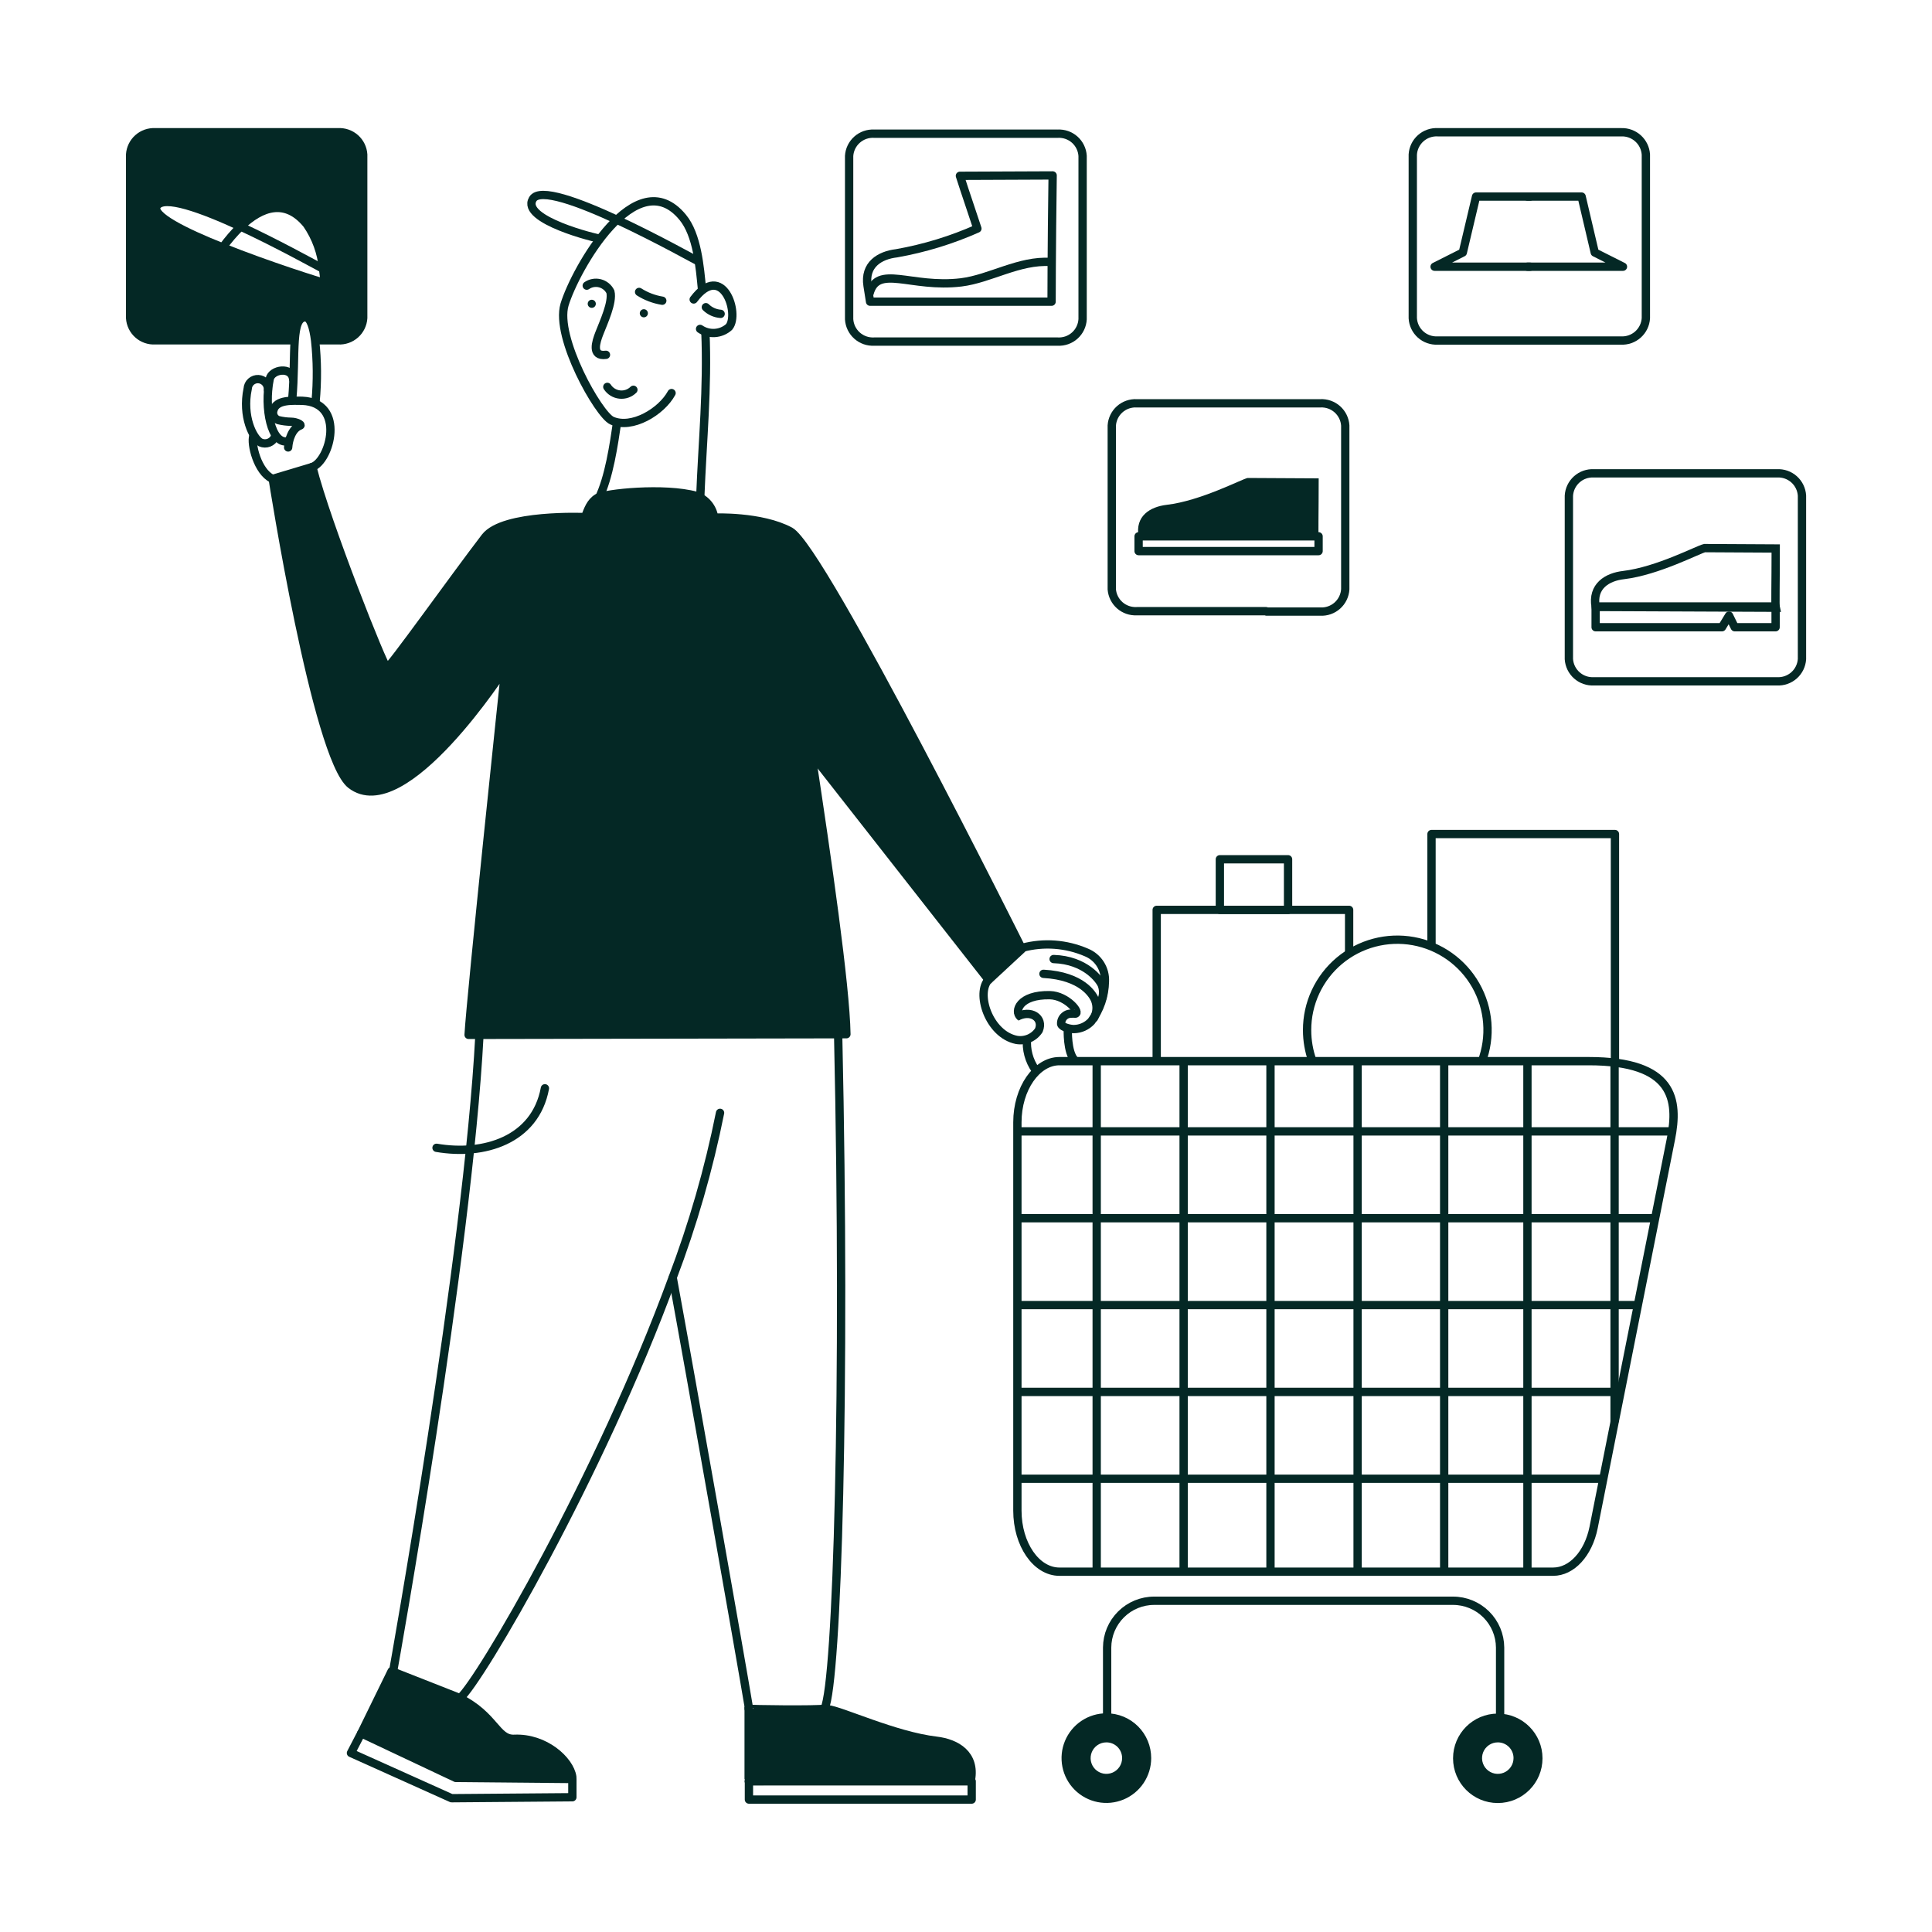 <?xml version="1.0" encoding="UTF-8"?> <svg xmlns="http://www.w3.org/2000/svg" width="507" height="507" viewBox="0 0 507 507" fill="none"><path d="M245.716 456.807C251.014 457.441 256.008 460.381 254.791 467.124L196.486 467.403V447.909C196.486 448.137 196.486 448.34 196.486 448.518C196.486 448.695 214.815 448.898 216.412 448.518H217.121C220.544 448.822 234.714 455.514 245.716 456.807Z" fill="#042825"></path><path d="M150.176 466.262V466.846L119.604 466.567L94.786 454.855L102.771 438.555L120.238 445.475C129.769 450.165 130.175 456.553 134.915 456.325C143.002 455.945 149.567 461.928 150.176 466.262Z" fill="#042825"></path><path d="M212.941 197.882C217.149 225.082 221.915 258.417 222.143 271.397L122.999 271.574C123.506 261.941 132.658 175.244 132.658 175.244C132.658 175.244 105.964 216.742 92.098 205.892C83.022 198.794 71.59 125.66 71.59 125.66L82.008 122.542C85.684 137.27 100.793 175.244 101.579 175.244C102.365 175.244 119.324 151.618 127.36 141.174C132.151 134.988 153.572 135.926 153.572 135.926C154.408 133.848 154.839 131.972 156.867 130.856C158.895 129.741 174.308 128.017 182.775 130.349C184 130.782 185.082 131.543 185.905 132.549C186.727 133.554 187.258 134.766 187.439 136.053C187.439 136.053 199.911 135.546 207.39 139.653C215.882 144.266 268.23 249.139 268.23 249.139L259.458 257.277L212.941 197.882Z" fill="#042825"></path><path d="M84.771 70.55C84.378 66.358 82.921 62.335 80.537 58.864C74.935 52.045 68.648 54.174 63.122 59.472C52.982 54.782 42.842 51.056 41.067 54.123C39.673 56.658 48.394 60.917 58.457 64.948C70.397 69.739 84.238 74.074 85.227 74.276C85.109 73.06 84.957 71.818 84.771 70.55ZM95.316 40.561V83.453C95.218 85.104 94.469 86.647 93.233 87.746C91.997 88.844 90.376 89.406 88.725 89.309H82.692C82.261 85.912 81.475 83.301 80.157 83.25C78.23 83.25 77.622 85.532 77.343 89.284H40.712C39.066 89.374 37.451 88.808 36.221 87.711C34.991 86.614 34.245 85.074 34.147 83.428V40.561C34.251 38.918 34.999 37.382 36.228 36.286C37.457 35.19 39.068 34.622 40.712 34.705H88.725C90.374 34.615 91.992 35.18 93.226 36.276C94.461 37.373 95.212 38.913 95.316 40.561Z" fill="#042825"></path><path d="M346.053 125.533C346.053 134.71 345.901 140.439 346.053 141.073L298.801 140.844C297.812 135.369 301.868 132.986 306.152 132.479C315.075 131.44 325.748 125.787 327.395 125.432L346.053 125.533Z" fill="#042825"></path><path d="M346.023 140.744H298.796V144.622H346.023V140.744Z" stroke="#042825" stroke-width="2.18" stroke-linecap="round" stroke-linejoin="round"></path><path d="M287.062 267.164C287.451 266.471 287.684 265.701 287.745 264.909C287.806 264.117 287.694 263.32 287.417 262.576C286.884 261.105 283.995 256.111 273.829 255.554" stroke="#042825" stroke-width="2.18" stroke-linecap="round" stroke-linejoin="round"></path><path d="M288.84 262.93C289.194 262.266 289.406 261.535 289.463 260.784C289.52 260.034 289.42 259.279 289.169 258.57C288.637 257.175 284.86 251.928 276.494 251.674" stroke="#042825" stroke-width="2.18" stroke-linecap="round" stroke-linejoin="round"></path><path d="M251.901 46.138C253.371 50.751 255.044 55.542 256.489 59.979C249.706 62.995 242.581 65.175 235.271 66.468C230.911 66.975 226.779 69.409 227.666 74.986L228.325 79.169H275.958C275.958 79.169 275.958 65.885 276.237 46.036L251.901 46.138Z" stroke="#042825" stroke-width="2.18" stroke-linecap="round" stroke-linejoin="round"></path><path d="M228.151 77.14C230.179 69.18 239.001 75.695 252.234 74.098C259.839 73.16 267.444 68.217 275.682 68.749" stroke="#042825" stroke-width="2.18" stroke-miterlimit="10"></path><path d="M142.998 285.594C140.463 299.232 126.951 303.339 114.555 301.21" stroke="#042825" stroke-width="2.18" stroke-miterlimit="10" stroke-linecap="round"></path><path d="M254.992 467.454H196.535V472.245H254.992V467.454Z" stroke="#042825" stroke-width="2.18" stroke-linecap="round" stroke-linejoin="round"></path><path d="M120.691 445.654C125.761 441.446 157.474 387.349 176.461 335.432C181.819 321.336 185.999 306.82 188.959 292.033" stroke="#042825" stroke-width="2.18" stroke-miterlimit="10" stroke-linecap="round"></path><path d="M125.811 271.777C122.769 329.55 103.174 438.555 103.174 438.555" stroke="#042825" stroke-width="2.18" stroke-miterlimit="10" stroke-linecap="round"></path><path d="M176.538 335.305C181.202 360.655 194.638 436.705 196.463 447.783C196.463 448.011 196.463 448.214 196.463 448.391C196.463 448.569 214.791 448.771 216.388 448.391C219.734 441.116 221.991 363.976 219.963 272.183" stroke="#042825" stroke-width="2.18" stroke-miterlimit="10" stroke-linecap="round"></path><path d="M217.197 448.543C220.62 448.822 234.714 455.514 245.716 456.807C251.014 457.441 256.008 460.381 254.791 467.124L196.486 467.403" stroke="#042825" stroke-width="2.18" stroke-linecap="round" stroke-linejoin="round"></path><path d="M196.464 447.884V447.909V466.947" stroke="#042825" stroke-width="2.18" stroke-miterlimit="10"></path><path d="M94.785 454.855L92.098 460.027L118.488 471.891L150.201 471.637V466.846H150.175L119.603 466.567L94.785 454.855Z" stroke="#042825" stroke-width="2.18" stroke-linecap="round" stroke-linejoin="round"></path><path d="M150.176 466.262C149.517 461.928 143.002 455.945 134.966 456.3C130.225 456.528 129.896 450.14 120.288 445.45L102.771 438.555L94.786 454.88" stroke="#042825" stroke-width="2.18" stroke-linecap="round" stroke-linejoin="round"></path><path d="M184.218 75.898C183.66 70.144 182.976 61.626 179.148 57.012C166.954 42.208 150.933 70.701 148.145 79.954C145.61 88.599 157.119 108.802 160.566 110.374C165.814 112.732 173.596 108.017 176.232 103.149" stroke="#042825" stroke-width="2.18" stroke-miterlimit="10" stroke-linecap="round"></path><path d="M183.764 130.45C184.347 115.494 185.741 101.982 185.107 87.001" stroke="#042825" stroke-width="2.18" stroke-miterlimit="10"></path><path d="M162.04 110.171C161.026 117.041 159.86 125.127 157.122 130.831" stroke="#042825" stroke-width="2.18" stroke-miterlimit="10"></path><path d="M182.04 78.584C189.645 68.444 194.183 82.361 191.318 85.809C190.291 86.734 188.983 87.287 187.603 87.379C186.224 87.472 184.854 87.097 183.713 86.316" stroke="#042825" stroke-width="2.18" stroke-miterlimit="10" stroke-linecap="round"></path><path d="M157.549 62.641C156.687 62.641 136.61 57.723 139.804 52.273C143.302 46.087 181.479 67.736 183.862 68.902" stroke="#042825" stroke-width="2.18" stroke-miterlimit="10"></path><path d="M167.714 76.608C169.564 77.782 171.634 78.567 173.798 78.915" stroke="#042825" stroke-width="2.18" stroke-miterlimit="10" stroke-linecap="round"></path><path d="M185.233 80.613C186.277 81.638 187.652 82.258 189.111 82.362" stroke="#042825" stroke-width="2.18" stroke-miterlimit="10" stroke-linecap="round"></path><path d="M168.958 83.274C169.546 83.274 170.023 82.797 170.023 82.209C170.023 81.621 169.546 81.144 168.958 81.144C168.37 81.144 167.894 81.621 167.894 82.209C167.894 82.797 168.37 83.274 168.958 83.274Z" fill="#042825"></path><path d="M155.293 80.789C155.881 80.789 156.358 80.313 156.358 79.725C156.358 79.137 155.881 78.66 155.293 78.66C154.705 78.66 154.228 79.137 154.228 79.725C154.228 80.313 154.705 80.789 155.293 80.789Z" fill="#042825"></path><path d="M153.975 74.959C154.476 74.613 155.046 74.378 155.647 74.272C156.247 74.166 156.863 74.191 157.453 74.346C158.042 74.499 158.592 74.779 159.063 75.165C159.535 75.551 159.918 76.034 160.186 76.582C160.845 79.345 158.411 84.542 157.245 87.558C156.459 89.612 155.065 93.642 159.02 93.11" stroke="#042825" stroke-width="2.18" stroke-miterlimit="10" stroke-linecap="round"></path><path d="M166.217 102.286C165.747 102.749 165.179 103.102 164.556 103.318C163.933 103.534 163.269 103.608 162.614 103.535C161.958 103.462 161.327 103.244 160.766 102.897C160.205 102.549 159.729 102.081 159.372 101.526" stroke="#042825" stroke-width="2.18" stroke-miterlimit="10" stroke-linecap="round"></path><path d="M85.227 74.275C85.109 73.058 84.957 71.816 84.771 70.549C84.378 66.356 82.921 62.333 80.537 58.862C74.935 52.043 68.648 54.172 63.122 59.471C61.427 61.137 59.875 62.944 58.483 64.87" stroke="#042825" stroke-width="2.18" stroke-miterlimit="10" stroke-linecap="round"></path><path d="M85.279 74.276C84.29 74.073 70.449 69.738 58.509 64.947C48.369 60.916 39.725 56.581 41.119 54.122C42.843 51.055 53.033 54.781 63.173 59.471C72.882 63.983 82.591 69.383 84.822 70.549L85.177 70.727" stroke="#042825" stroke-width="2.18" stroke-miterlimit="10"></path><path d="M77.166 89.309H40.712C39.066 89.399 37.451 88.834 36.221 87.736C34.991 86.639 34.245 85.099 34.147 83.453V40.561C34.251 38.918 34.999 37.382 36.228 36.286C37.457 35.19 39.068 34.622 40.712 34.705H88.725C90.374 34.615 91.992 35.18 93.226 36.276C94.461 37.373 95.212 38.913 95.316 40.561V83.453C95.218 85.104 94.469 86.647 93.233 87.746C91.997 88.844 90.376 89.406 88.725 89.309H83.022" stroke="#042825" stroke-width="2.18" stroke-linecap="round" stroke-linejoin="round"></path><path d="M82.819 105.355C83.311 100.023 83.269 94.656 82.692 89.334C82.261 85.937 81.475 83.326 80.157 83.275C78.231 83.275 77.622 85.556 77.344 89.308C77.065 93.06 77.217 98.992 76.684 104.848" stroke="#042825" stroke-width="2.18" stroke-miterlimit="10" stroke-linecap="round"></path><path d="M263.363 89.638H229.394C227.748 89.728 226.133 89.162 224.903 88.065C223.673 86.968 222.927 85.428 222.829 83.782V40.915C222.933 39.274 223.682 37.74 224.912 36.648C226.141 35.556 227.752 34.994 229.394 35.085H277.559C279.199 34.995 280.807 35.557 282.033 36.65C283.259 37.743 284.002 39.276 284.1 40.915V83.782C284.008 85.425 283.268 86.965 282.042 88.063C280.815 89.161 279.203 89.728 277.559 89.638H263.465H263.363Z" stroke="#042825" stroke-width="2.18" stroke-linecap="round" stroke-linejoin="round"></path><path d="M332.264 160.389H298.295C296.669 160.473 295.075 159.918 293.853 158.843C292.631 157.768 291.878 156.258 291.755 154.635V111.666C291.859 110.03 292.604 108.5 293.828 107.409C295.052 106.318 296.657 105.752 298.295 105.836H346.46C348.102 105.746 349.713 106.308 350.943 107.4C352.173 108.492 352.921 110.025 353.026 111.666V154.635C352.928 156.28 352.182 157.82 350.951 158.918C349.721 160.015 348.106 160.58 346.46 160.49H332.365L332.264 160.389Z" stroke="#042825" stroke-width="2.18" stroke-linecap="round" stroke-linejoin="round"></path><path d="M465.986 143.938C465.986 153.115 465.833 158.844 465.986 159.477L418.733 159.275C417.744 153.799 421.801 151.391 426.085 150.909C435.008 149.844 445.68 144.191 447.328 143.836L465.986 143.938Z" stroke="#042825" stroke-width="2.18" stroke-miterlimit="10"></path><path d="M465.956 164.597H455.233L453.737 161.555L451.887 164.597H418.729V159.147H465.956V164.597Z" stroke="#042825" stroke-width="2.18" stroke-linecap="round" stroke-linejoin="round"></path><path d="M452.218 178.793H418.275C416.633 178.883 415.021 178.321 413.792 177.229C412.562 176.137 411.813 174.604 411.709 172.963V130.096C411.801 128.446 412.544 126.899 413.775 125.796C415.006 124.694 416.624 124.125 418.275 124.215H466.313C467.959 124.125 469.574 124.69 470.804 125.787C472.035 126.885 472.78 128.425 472.879 130.07V172.963C472.774 174.604 472.026 176.137 470.796 177.229C469.566 178.321 467.955 178.883 466.313 178.793H452.244H452.218Z" stroke="#042825" stroke-width="2.18" stroke-linecap="round" stroke-linejoin="round"></path><path d="M411.254 89.359H377.285C375.642 89.449 374.029 88.883 372.803 87.785C371.577 86.687 370.836 85.147 370.745 83.503V40.56C370.843 38.919 371.585 37.383 372.81 36.287C374.035 35.19 375.643 34.621 377.285 34.705H425.45C427.078 34.648 428.663 35.228 429.87 36.322C431.076 37.415 431.81 38.935 431.914 40.56V83.503C431.816 85.149 431.071 86.689 429.84 87.786C428.61 88.884 426.995 89.449 425.349 89.359H411.254Z" stroke="#042825" stroke-width="2.18" stroke-linecap="round" stroke-linejoin="round"></path><path d="M407.577 412.445H278.013C271.929 412.445 266.986 405.271 266.986 396.424V294.517C266.986 285.644 272.056 278.47 278.013 278.47H416.906C439.366 278.47 440.532 288.61 438.478 298.953L418.198 400.86C416.804 407.73 412.469 412.445 407.577 412.445Z" stroke="#042825" stroke-width="2.18" stroke-linejoin="round"></path><path d="M393.05 450.749C395.162 450.744 397.228 451.365 398.987 452.535C400.745 453.705 402.117 455.37 402.929 457.319C403.74 459.269 403.955 461.416 403.546 463.488C403.137 465.56 402.123 467.464 400.631 468.959C399.14 470.454 397.238 471.473 395.167 471.887C393.096 472.3 390.949 472.091 388.998 471.284C387.046 470.477 385.378 469.109 384.204 467.353C383.03 465.597 382.404 463.533 382.404 461.421C382.4 460.021 382.673 458.634 383.207 457.339C383.74 456.044 384.524 454.868 385.513 453.876C386.502 452.885 387.677 452.098 388.97 451.562C390.264 451.025 391.65 450.749 393.05 450.749ZM398.273 461.421C398.303 460.382 398.023 459.358 397.467 458.48C396.912 457.601 396.108 456.908 395.157 456.49C394.205 456.071 393.151 455.945 392.128 456.129C391.105 456.313 390.161 456.798 389.415 457.522C388.669 458.246 388.157 459.176 387.943 460.193C387.729 461.21 387.823 462.268 388.213 463.231C388.603 464.194 389.272 465.019 390.134 465.599C390.996 466.18 392.011 466.491 393.05 466.491C394.418 466.491 395.731 465.955 396.708 464.998C397.684 464.04 398.246 462.738 398.273 461.37V461.421Z" fill="#042825"></path><path d="M290.333 450.749C292.445 450.744 294.51 451.365 296.269 452.535C298.027 453.705 299.399 455.37 300.211 457.319C301.022 459.269 301.237 461.416 300.828 463.488C300.419 465.56 299.405 467.464 297.913 468.959C296.422 470.454 294.52 471.473 292.449 471.887C290.379 472.3 288.231 472.091 286.28 471.284C284.328 470.477 282.66 469.109 281.486 467.353C280.312 465.597 279.686 463.533 279.686 461.421C279.682 460.021 279.955 458.634 280.489 457.339C281.022 456.044 281.806 454.868 282.795 453.876C283.784 452.885 284.959 452.098 286.252 451.562C287.546 451.025 288.932 450.749 290.333 450.749ZM295.555 461.421C295.585 460.382 295.305 459.358 294.75 458.48C294.194 457.601 293.39 456.908 292.439 456.49C291.488 456.071 290.433 455.945 289.41 456.129C288.388 456.313 287.443 456.798 286.697 457.522C285.952 458.246 285.439 459.176 285.225 460.193C285.011 461.21 285.105 462.268 285.495 463.231C285.886 464.194 286.555 465.019 287.416 465.599C288.278 466.18 289.293 466.491 290.333 466.491C291.7 466.491 293.013 465.955 293.99 464.998C294.966 464.04 295.528 462.738 295.555 461.37V461.421Z" fill="#042825"></path><path d="M393.05 472.067C398.931 472.067 403.697 467.3 403.697 461.42C403.697 455.54 398.931 450.773 393.05 450.773C387.17 450.773 382.403 455.54 382.403 461.42C382.403 467.3 387.17 472.067 393.05 472.067Z" stroke="#042825" stroke-width="2.18" stroke-linejoin="round"></path><path d="M301.008 461.37C301.008 463.481 300.382 465.544 299.209 467.299C298.036 469.054 296.369 470.422 294.419 471.23C292.469 472.038 290.323 472.249 288.253 471.837C286.183 471.425 284.281 470.409 282.789 468.916C281.296 467.424 280.28 465.522 279.868 463.452C279.456 461.382 279.667 459.236 280.475 457.286C281.283 455.336 282.651 453.669 284.406 452.496C286.161 451.323 288.224 450.698 290.335 450.698C291.738 450.694 293.127 450.968 294.423 451.503C295.72 452.038 296.897 452.824 297.889 453.816C298.881 454.808 299.667 455.985 300.202 457.282C300.737 458.578 301.011 459.967 301.008 461.37Z" stroke="#042825" stroke-width="2.18" stroke-linejoin="round"></path><path d="M295.557 461.37C295.557 462.403 295.25 463.413 294.677 464.271C294.103 465.13 293.287 465.799 292.333 466.195C291.379 466.59 290.329 466.693 289.316 466.492C288.303 466.29 287.372 465.793 286.642 465.063C285.912 464.332 285.414 463.402 285.213 462.389C285.011 461.376 285.115 460.326 285.51 459.372C285.905 458.417 286.575 457.602 287.433 457.028C288.292 456.454 289.302 456.148 290.335 456.148C291.021 456.145 291.702 456.277 292.337 456.539C292.972 456.8 293.549 457.184 294.035 457.67C294.52 458.156 294.905 458.733 295.166 459.368C295.427 460.003 295.56 460.683 295.557 461.37Z" stroke="#042825" stroke-width="2.18" stroke-linejoin="round"></path><path d="M398.274 461.37C398.274 462.403 397.968 463.413 397.394 464.271C396.821 465.13 396.005 465.799 395.051 466.195C394.097 466.59 393.047 466.693 392.034 466.492C391.021 466.29 390.09 465.793 389.36 465.063C388.629 464.332 388.132 463.402 387.931 462.389C387.729 461.376 387.832 460.326 388.228 459.372C388.623 458.417 389.292 457.602 390.151 457.028C391.01 456.454 392.019 456.148 393.052 456.148C393.739 456.145 394.42 456.277 395.055 456.539C395.69 456.8 396.267 457.184 396.752 457.67C397.238 458.156 397.622 458.733 397.884 459.368C398.145 460.003 398.278 460.683 398.274 461.37Z" stroke="#042825" stroke-width="2.18" stroke-linejoin="round"></path><path d="M259.532 256.947C255.907 260.547 259.532 271.447 266.757 272.892C267.874 273.088 269.024 272.952 270.064 272.501C271.105 272.051 271.991 271.305 272.613 270.357C273.956 267.112 270.483 264.755 266.732 266.884" stroke="#042825" stroke-width="2.18" stroke-linejoin="round"></path><path d="M81.88 122.567C86.595 121.071 90.854 105.659 79.345 105.177C77.063 105.177 72.45 104.721 71.74 107.712C71.586 108.22 71.635 108.767 71.876 109.24C72.117 109.712 72.531 110.073 73.032 110.247C74.136 110.518 75.267 110.663 76.404 110.678C77.798 110.678 79.269 111.489 78.787 111.667C76.632 112.452 75.745 115.418 75.618 117.421" stroke="#042825" stroke-width="2.18" stroke-miterlimit="10" stroke-linecap="round"></path><path d="M76.914 99.448C76.534 96.127 71.312 96.913 70.78 99.448C69.208 107.053 71.211 116.914 75.596 115.748" stroke="#042825" stroke-width="2.18" stroke-miterlimit="10" stroke-linecap="round"></path><path d="M70.322 102.287C70.359 101.582 70.114 100.89 69.641 100.365C69.168 99.839 68.506 99.523 67.8 99.486C67.094 99.449 66.402 99.694 65.877 100.167C65.351 100.64 65.035 101.303 64.999 102.009C63.477 109.284 66.418 115.064 68.395 116.129C68.74 116.279 69.11 116.36 69.486 116.366C69.862 116.372 70.235 116.303 70.584 116.164C70.933 116.025 71.251 115.818 71.519 115.555C71.787 115.292 72.001 114.979 72.147 114.633" stroke="#042825" stroke-width="2.18" stroke-miterlimit="10" stroke-linecap="round"></path><path d="M71.409 125.609C67.581 123.758 65.781 116.483 66.491 114.353" stroke="#042825" stroke-width="2.18" stroke-miterlimit="10" stroke-linecap="round"></path><path d="M282.298 265.998C281.258 265.998 280.244 265.846 279.357 266.632C279.055 266.889 278.817 267.213 278.663 267.578C278.509 267.944 278.443 268.34 278.47 268.736C278.723 269.623 281.005 270.079 281.841 270.054C282.695 270.036 283.536 269.848 284.316 269.499C285.095 269.151 285.797 268.65 286.379 268.026C288.639 264.997 289.889 261.335 289.953 257.556C290.032 255.944 289.608 254.346 288.741 252.984C287.874 251.622 286.606 250.563 285.112 249.951C279.809 247.655 273.887 247.217 268.305 248.709" stroke="#042825" stroke-width="2.18" stroke-linejoin="round"></path><path d="M212.812 197.654L212.99 197.882L259.406 257.1" stroke="#042825" stroke-width="2.18" stroke-miterlimit="10" stroke-linecap="round"></path><path d="M259.407 257.175L268.178 249.038C268.178 249.038 215.856 144.14 207.363 139.425C199.758 135.318 187.413 135.825 187.413 135.825C187.232 134.538 186.701 133.326 185.879 132.32C185.056 131.315 183.974 130.554 182.749 130.121C174.282 127.789 158.767 129.462 156.841 130.628C154.914 131.794 154.306 133.746 153.545 135.698C153.545 135.698 132.125 134.76 127.333 140.946C119.145 151.618 102.338 175.244 101.553 175.244C100.767 175.244 85.658 137.219 81.982 122.542L71.564 125.66C71.564 125.66 82.996 198.794 92.072 205.892C106.014 216.742 132.632 175.244 132.632 175.244C132.632 175.244 123.48 261.916 122.973 271.574L222.117 271.397C221.889 258.443 217.047 225.108 212.915 197.882C211.166 186.601 209.518 176.36 208.352 169.059" stroke="#042825" stroke-width="2.18" stroke-linecap="round" stroke-linejoin="round"></path><path d="M280.22 270.053C280.22 270.053 279.966 276.188 282.07 278.292" stroke="#042825" stroke-width="2.18" stroke-linejoin="round"></path><path d="M269.52 272.512C269.251 275.433 270.033 278.355 271.725 280.751" stroke="#042825" stroke-width="2.18" stroke-linejoin="round"></path><path d="M282.068 266.023C283.842 266.023 280.014 261.257 275.528 261.156C267.542 260.978 266.072 265.389 267.77 266.834" stroke="#042825" stroke-width="2.18" stroke-linejoin="round"></path><path d="M290.536 450.494V432.344C290.556 429.078 291.869 425.954 294.188 423.654C296.506 421.355 299.641 420.067 302.907 420.074H381.289C384.554 420.067 387.689 421.355 390.008 423.654C392.327 425.954 393.64 429.078 393.66 432.344V450.621" stroke="#042825" stroke-width="2.18" stroke-linejoin="round"></path><path d="M375.66 248.15V218.871H423.8V278.951" stroke="#042825" stroke-width="2.18" stroke-linejoin="round"></path><path d="M344.431 278.469C343.491 275.859 343.011 273.106 343.012 270.332C343.003 266.861 343.758 263.43 345.222 260.283C346.687 257.136 348.825 254.349 351.486 252.12C354.148 249.892 357.266 248.275 360.622 247.386C363.977 246.496 367.487 246.355 370.903 246.973C374.318 247.591 377.556 248.952 380.388 250.961C383.219 252.969 385.574 255.575 387.286 258.595C388.998 261.615 390.025 264.974 390.294 268.435C390.564 271.895 390.069 275.373 388.845 278.621" stroke="#042825" stroke-width="2.18" stroke-linejoin="round"></path><path d="M303.543 278.47V238.772H354.04V250.078" stroke="#042825" stroke-width="2.18" stroke-linejoin="round"></path><path d="M338.016 225.488H320.119V238.772H338.016V225.488Z" stroke="#042825" stroke-width="2.18" stroke-linejoin="round"></path><path d="M266.809 296.899H438.657" stroke="#042825" stroke-width="2.18" stroke-linejoin="round"></path><path d="M266.809 319.688H434.373" stroke="#042825" stroke-width="2.18" stroke-linejoin="round"></path><path d="M266.809 342.479H429.987" stroke="#042825" stroke-width="2.18" stroke-linejoin="round"></path><path d="M266.809 365.268H425.424" stroke="#042825" stroke-width="2.18" stroke-linejoin="round"></path><path d="M266.809 388.058H420.988" stroke="#042825" stroke-width="2.18" stroke-linejoin="round"></path><path d="M287.797 413.407V278.292" stroke="#042825" stroke-width="2.18" stroke-linejoin="round"></path><path d="M310.611 413.407V278.875" stroke="#042825" stroke-width="2.18" stroke-linejoin="round"></path><path d="M333.403 413.408V279.003" stroke="#042825" stroke-width="2.18" stroke-linejoin="round"></path><path d="M356.266 413.408V278.749" stroke="#042825" stroke-width="2.18" stroke-linejoin="round"></path><path d="M378.983 413.407V278.216" stroke="#042825" stroke-width="2.18" stroke-linejoin="round"></path><path d="M400.833 413.409V278.141" stroke="#042825" stroke-width="2.18" stroke-linejoin="round"></path><path d="M423.703 373.228V278.825" stroke="#042825" stroke-width="2.18" stroke-linejoin="round"></path><path d="M401.543 51.587H387.347L383.874 66.265L376.472 69.992H401.543" stroke="#042825" stroke-width="2.18" stroke-linecap="round" stroke-linejoin="round"></path><path d="M400.833 51.587H415.054L418.502 66.265L425.904 69.992H400.833" stroke="#042825" stroke-width="2.18" stroke-linecap="round" stroke-linejoin="round"></path></svg> 